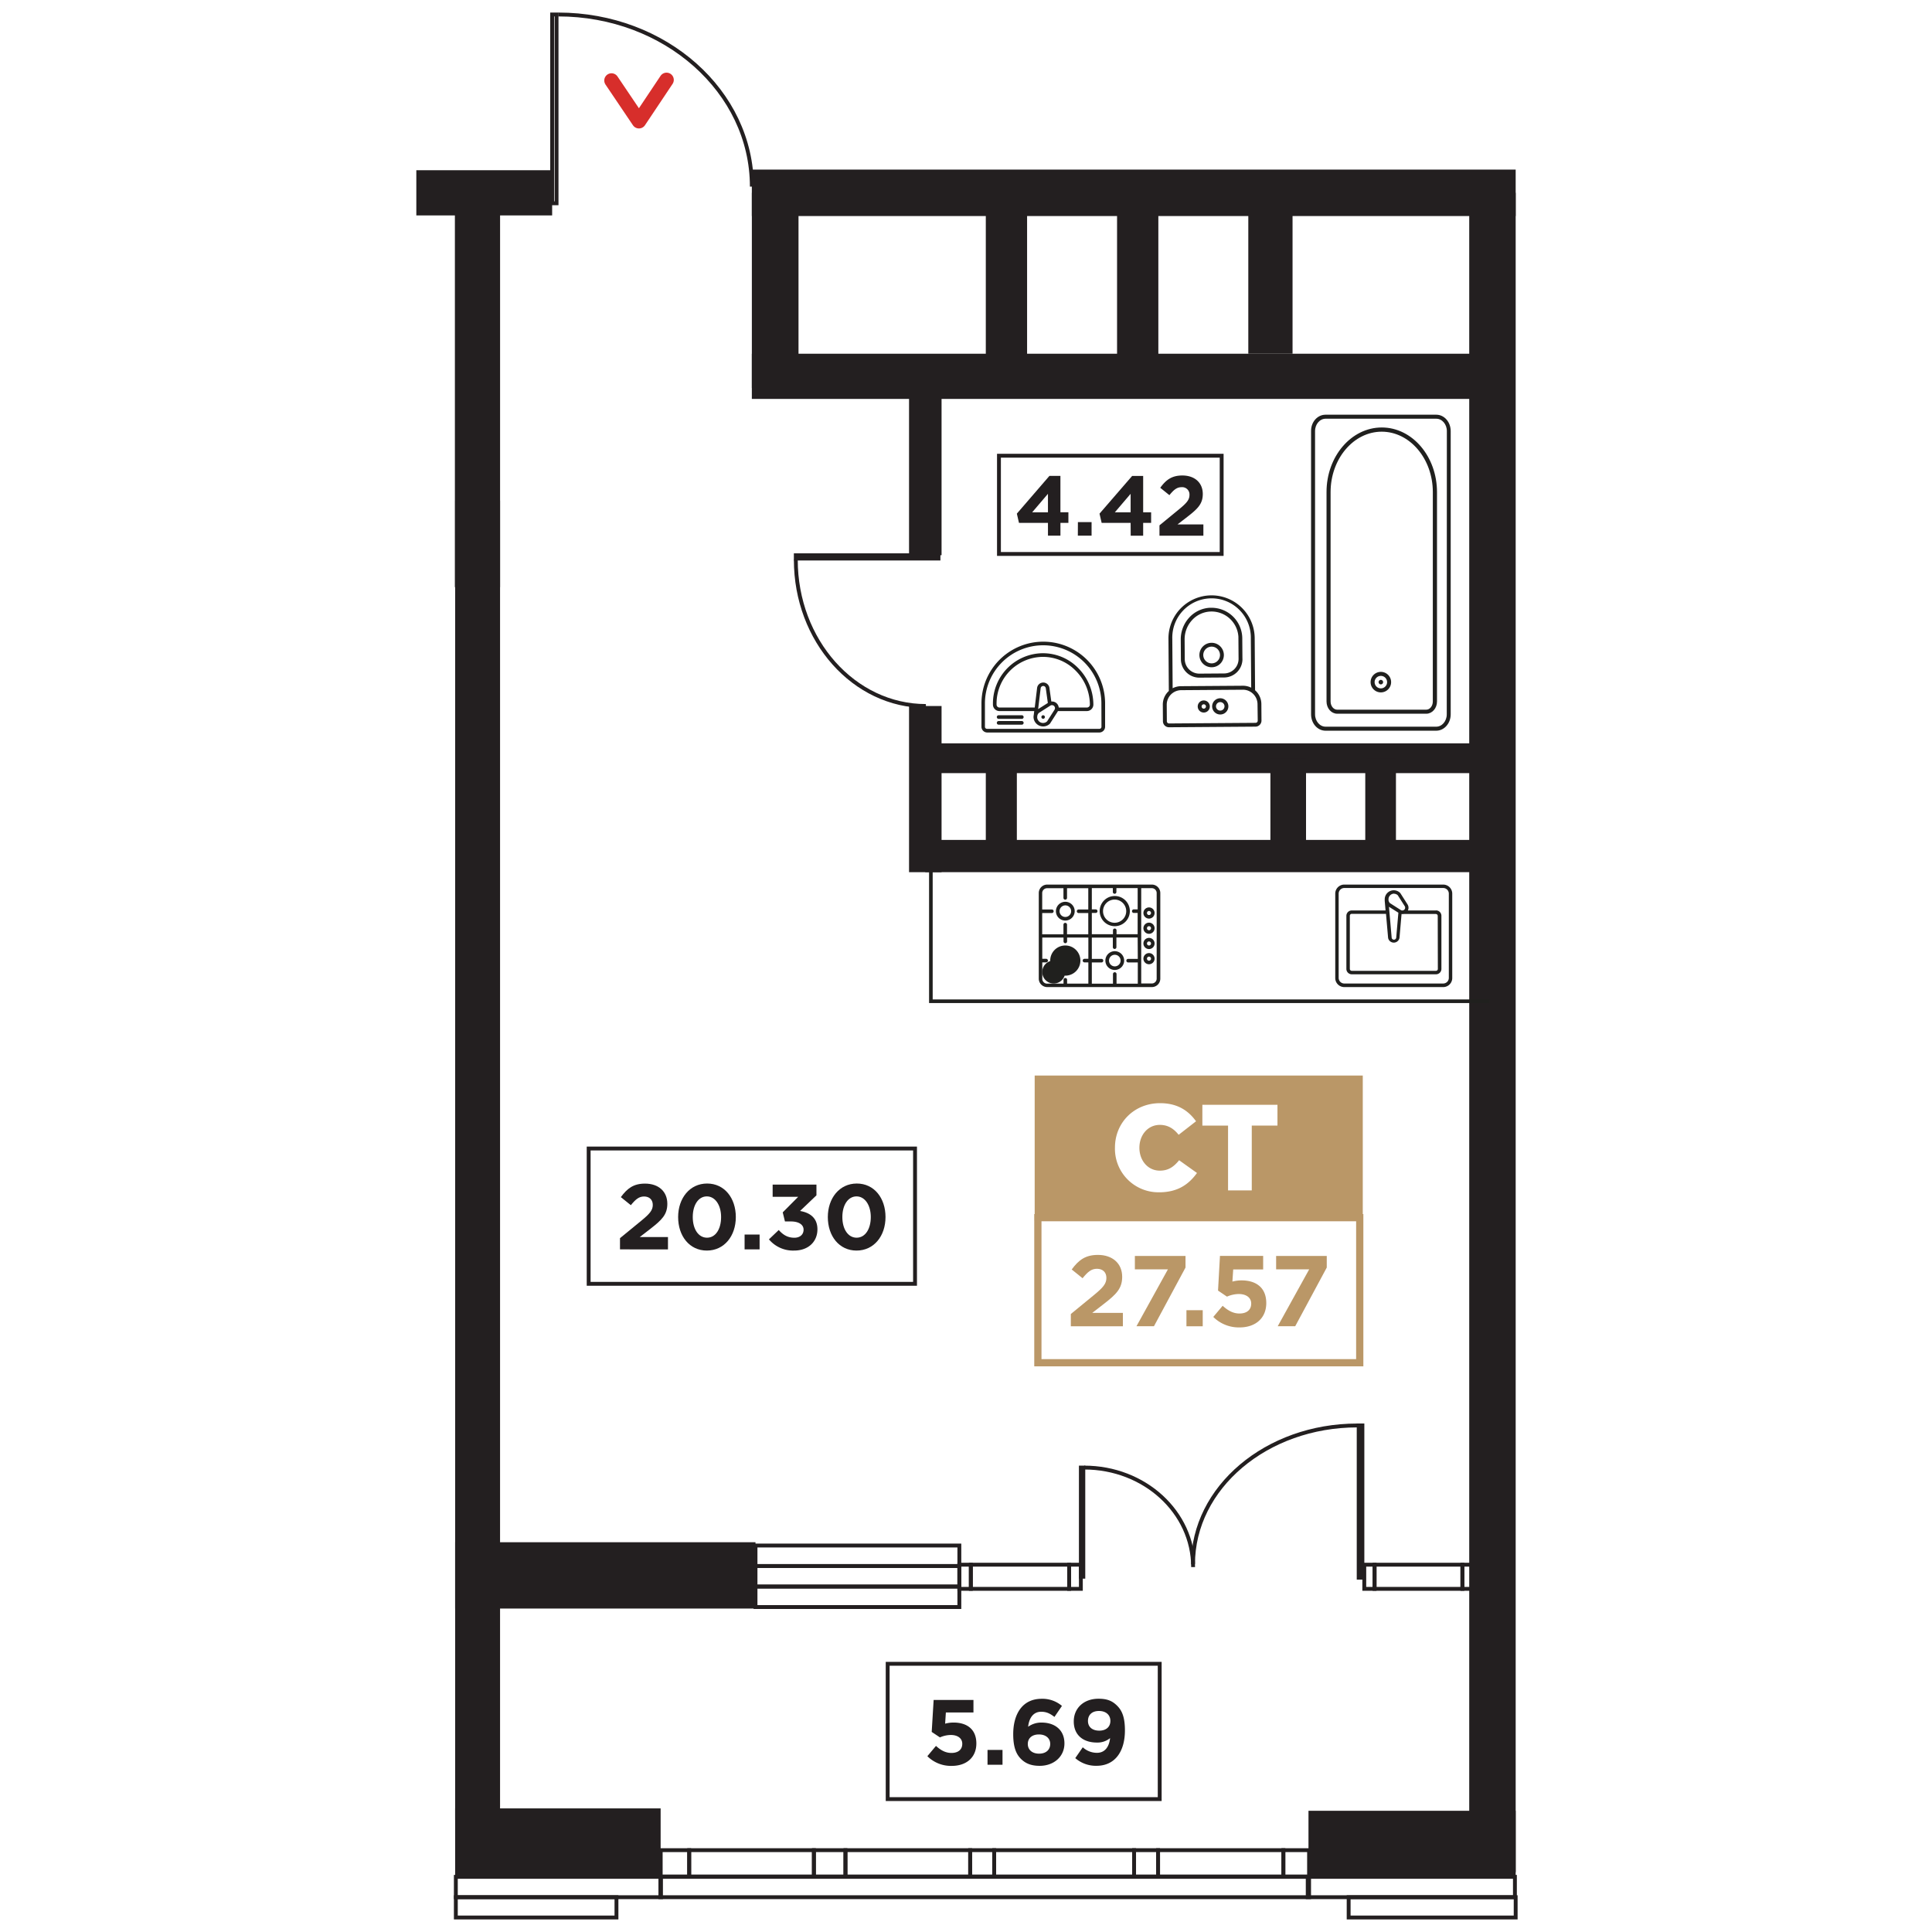 <svg id="33e11a18-eee7-4139-91a1-7006d901048a" data-name="Слой 1" xmlns="http://www.w3.org/2000/svg" xmlns:xlink="http://www.w3.org/1999/xlink" viewBox="0 0 1000 1000"><defs><style>.\38 79ad099-a099-467b-8c07-cc8473454833,.\38 fb8d531-5a5f-4b22-8724-18dd84e52bdb,.c6a251b6-0aab-4316-823d-1adfa91397be,.e2830901-ef17-4750-9e44-0ededa1f9022,.fbb379ad-f232-4817-9018-1eaca2a581b7{fill:none;}.b62f1695-35df-4558-af92-ab5a4cacef94{fill:#231f20;}.fbb379ad-f232-4817-9018-1eaca2a581b7{stroke:#231f20;stroke-width:2px;}.\38 fb8d531-5a5f-4b22-8724-18dd84e52bdb,.a8dcdf20-0c2c-468a-85c5-6acd32110fca,.c6a251b6-0aab-4316-823d-1adfa91397be,.fbb379ad-f232-4817-9018-1eaca2a581b7{stroke-miterlimit:10;}.\38 fb8d531-5a5f-4b22-8724-18dd84e52bdb{stroke:#ba9767;stroke-width:3.74px;}.\31 c7a6b10-f4d6-4b78-b578-4172a1bd32e4{fill:#ba9767;}.e78a9cf7-f7f8-41cf-b783-1c8ca38530c3{fill:#fff;}.e2830901-ef17-4750-9e44-0ededa1f9022{stroke:#d72e2b;stroke-linecap:round;stroke-linejoin:round;stroke-width:7.49px;}.a8dcdf20-0c2c-468a-85c5-6acd32110fca,.f1521d19-51dd-46a0-a00d-dd7e079e034e{fill:#20201e;}.e1211219-3b72-48c4-a1a7-b725544e8e9f{clip-path:url(#6f6d3bc5-f2c7-47f1-a21c-1ad895779e00);}.cfc8c143-cef2-40e0-b9a2-c613582701d7{clip-path:url(#60b808e7-9a1f-4967-8e1c-ecd662c38432);}.a8dcdf20-0c2c-468a-85c5-6acd32110fca,.c6a251b6-0aab-4316-823d-1adfa91397be{stroke:#20201e;}.a8dcdf20-0c2c-468a-85c5-6acd32110fca{stroke-width:0.94px;}.c6a251b6-0aab-4316-823d-1adfa91397be{stroke-width:1.87px;}</style><clipPath id="6f6d3bc5-f2c7-47f1-a21c-1ad895779e00"><rect class="879ad099-a099-467b-8c07-cc8473454833" x="600.07" y="305.63" width="52.65" height="72.09" transform="translate(-2.42 4.47) rotate(-0.41)"/></clipPath><clipPath id="60b808e7-9a1f-4967-8e1c-ecd662c38432"><rect class="879ad099-a099-467b-8c07-cc8473454833" x="628.52" y="255.02" width="172.14" height="81.2" transform="translate(1010.21 -418.98) rotate(90)"/></clipPath></defs><title>CC7_9-17</title><path class="b62f1695-35df-4558-af92-ab5a4cacef94" d="M320.91,640.87l11.17-9.15c4.17-3.45,5.8-5.28,5.8-8.06s-1.87-4.36-4.5-4.36-4.37,1.44-6.86,4.5l-5.17-4.17c3.31-4.5,6.52-7,12.51-7,7,0,11.55,4.07,11.55,10.45,0,5.61-2.88,8.39-8.82,13l-5.47,4.22h14.62v6.38H320.91Z"/><path class="b62f1695-35df-4558-af92-ab5a4cacef94" d="M351,629.94c0-9.73,6-17.35,15-17.35s14.86,7.53,14.86,17.35-6,17.35-15,17.35S351,639.77,351,629.94Zm22.24,0c0-6.08-3-10.69-7.38-10.69s-7.29,4.46-7.29,10.69,2.93,10.69,7.39,10.69S373.24,636.12,373.24,629.94Z"/><path class="b62f1695-35df-4558-af92-ab5a4cacef94" d="M385.4,639h7.77v7.67H385.4Z"/><path class="b62f1695-35df-4558-af92-ab5a4cacef94" d="M398,641.49l5.08-4.84c2.3,2.59,4.7,4,8.1,4,2.78,0,4.75-1.58,4.75-4.17s-2.45-4.26-6.57-4.26h-3.07l-1.15-4.7,8-8.05H399.92v-6.33h22.67v5.56l-8.49,8.1c4.56.77,9,3.17,9,9.49s-4.6,11-12.08,11A16.29,16.29,0,0,1,398,641.49Z"/><path class="b62f1695-35df-4558-af92-ab5a4cacef94" d="M428.48,629.94c0-9.73,6-17.35,15-17.35s14.86,7.53,14.86,17.35-6,17.35-15,17.35S428.48,639.77,428.48,629.94Zm22.24,0c0-6.08-3-10.69-7.38-10.69S436,623.71,436,629.94s2.93,10.69,7.39,10.69S450.72,636.12,450.72,629.94Z"/><rect class="fbb379ad-f232-4817-9018-1eaca2a581b7" x="304.69" y="594.47" width="168.93" height="70.03"/><path class="b62f1695-35df-4558-af92-ab5a4cacef94" d="M480,909l4.46-5.32c2.54,2.3,5,3.64,8,3.64,3.45,0,5.61-1.68,5.61-4.75,0-2.87-2.45-4.55-5.95-4.55a14.39,14.39,0,0,0-5.61,1.25l-4.26-2.83,1-16.54h20.61v6.47H489.58l-.38,5.8a16.37,16.37,0,0,1,4.41-.58c6.52,0,11.75,3.17,11.75,10.83,0,7.09-5,11.6-12.75,11.6A17.27,17.27,0,0,1,480,909Z"/><path class="b62f1695-35df-4558-af92-ab5a4cacef94" d="M511.14,905.76h7.76v7.67h-7.76Z"/><path class="b62f1695-35df-4558-af92-ab5a4cacef94" d="M528.44,910.4c-2.44-2.44-4-6-4-12.8,0-10.35,4.7-18.31,14.72-18.31a15.54,15.54,0,0,1,10.5,3.69l-3.88,5.7c-2.2-1.68-4-2.68-6.86-2.68-4.17,0-6.28,3.35-6.76,7.76a11.62,11.62,0,0,1,7-2.16c6.66,0,11.79,3.69,11.79,10.79,0,6.86-5.51,11.6-12.8,11.6C533.76,914,530.79,912.76,528.44,910.4Zm15.15-7.76c0-2.83-2.2-4.89-5.85-4.89s-5.75,2-5.75,4.94,2.2,5,5.85,5S543.59,905.61,543.59,902.64Z"/><path class="b62f1695-35df-4558-af92-ab5a4cacef94" d="M556.56,910l3.88-5.61a10.87,10.87,0,0,0,7.34,2.87c4.12,0,6.33-3.12,6.8-7.62a10.2,10.2,0,0,1-6.8,2.3c-7.29,0-12-4-12-10.93s5.23-11.75,12.8-11.75c4.5,0,7.14,1.1,9.68,3.65s4,6,4,12.75c0,10.88-5.13,18.31-14.67,18.31A16.2,16.2,0,0,1,556.56,910Zm18.17-19.27c0-3-2.2-5.13-5.9-5.13s-5.7,2.11-5.7,5.18,2.2,5,5.85,5S574.73,893.72,574.73,890.75Z"/><rect class="fbb379ad-f232-4817-9018-1eaca2a581b7" x="459.46" y="861.18" width="140.8" height="70.03"/><path class="b62f1695-35df-4558-af92-ab5a4cacef94" d="M542.42,270.64h-15l-1.1-4.78,16.85-19.53h5.7v18.82H553v5.48h-4.12v6.63h-6.45Zm0-5.48v-9.57l-8.16,9.57Z"/><path class="b62f1695-35df-4558-af92-ab5a4cacef94" d="M557.92,270.25H565v7h-7.11Z"/><path class="b62f1695-35df-4558-af92-ab5a4cacef94" d="M585.21,270.64h-15l-1.1-4.78L586,246.34h5.7v18.82h4.12v5.48h-4.12v6.63h-6.45Zm0-5.48v-9.57l-8.16,9.57Z"/><path class="b62f1695-35df-4558-af92-ab5a4cacef94" d="M600.14,271.92l10.22-8.38c3.82-3.16,5.31-4.83,5.31-7.37a3.77,3.77,0,0,0-4.12-4c-2.37,0-4,1.32-6.27,4.12l-4.74-3.82c3-4.12,6-6.36,11.45-6.36,6.36,0,10.57,3.73,10.57,9.57,0,5.13-2.63,7.68-8.07,11.89l-5,3.86h13.38v5.84H600.14Z"/><rect class="fbb379ad-f232-4817-9018-1eaca2a581b7" x="517.06" y="235.88" width="115.27" height="50.85"/><rect class="8fb8d531-5a5f-4b22-8724-18dd84e52bdb" x="537.2" y="630.26" width="166.6" height="75.09"/><rect class="1c7a6b10-f4d6-4b78-b578-4172a1bd32e4" x="535.55" y="556.7" width="169.82" height="75.09"/><path class="e78a9cf7-f7f8-41cf-b783-1c8ca38530c3" d="M577.1,594c0-12.92,9.94-23,23.36-23,9.05,0,14.69,3.92,18.61,9.37l-9,7c-2.53-3.17-5.51-5.13-9.75-5.13-6.21,0-10.57,5.25-10.57,11.84s4.37,11.84,10.57,11.84c4.62,0,7.34-2.15,10-5.38l9.24,6.59c-4.18,5.76-9.81,10-19.63,10A22.53,22.53,0,0,1,577.1,594Z"/><path class="e78a9cf7-f7f8-41cf-b783-1c8ca38530c3" d="M635.64,582.61h-13.3V571.84h38.87v10.76h-13.3v33.55H635.64Z"/><rect class="b62f1695-35df-4558-af92-ab5a4cacef94" x="760.47" y="99.8" width="24.04" height="869.2"/><rect class="b62f1695-35df-4558-af92-ab5a4cacef94" x="574.81" y="-97.88" width="24.04" height="395.36" transform="translate(487.03 686.63) rotate(-90)"/><rect class="fbb379ad-f232-4817-9018-1eaca2a581b7" x="664.28" y="957.63" width="13.3" height="13.63" transform="translate(1341.85 1928.89) rotate(-180)"/><rect class="fbb379ad-f232-4817-9018-1eaca2a581b7" x="599.43" y="957.63" width="64.85" height="13.63" transform="translate(1263.7 1928.89) rotate(-180)"/><rect class="fbb379ad-f232-4817-9018-1eaca2a581b7" x="587.01" y="957.63" width="12.42" height="13.63" transform="translate(1186.43 1928.89) rotate(-180)"/><rect class="fbb379ad-f232-4817-9018-1eaca2a581b7" x="514.58" y="957.63" width="72.42" height="13.63" transform="translate(1101.59 1928.89) rotate(-180)"/><rect class="fbb379ad-f232-4817-9018-1eaca2a581b7" x="502.16" y="957.63" width="12.42" height="13.63" transform="translate(1016.74 1928.89) rotate(-180)"/><rect class="fbb379ad-f232-4817-9018-1eaca2a581b7" x="437.61" y="957.63" width="64.55" height="13.63" transform="translate(939.77 1928.89) rotate(-180)"/><rect class="fbb379ad-f232-4817-9018-1eaca2a581b7" x="421.27" y="957.63" width="16.34" height="13.63" transform="translate(858.88 1928.89) rotate(-180)"/><rect class="fbb379ad-f232-4817-9018-1eaca2a581b7" x="356.72" y="957.63" width="64.55" height="13.63" transform="translate(778 1928.89) rotate(-180)"/><rect class="fbb379ad-f232-4817-9018-1eaca2a581b7" x="341.98" y="957.63" width="14.74" height="13.63" transform="translate(698.7 1928.89) rotate(-180)"/><rect class="fbb379ad-f232-4817-9018-1eaca2a581b7" x="341.8" y="971.45" width="335.77" height="10.52" transform="translate(1019.38 1953.43) rotate(-180)"/><rect class="fbb379ad-f232-4817-9018-1eaca2a581b7" x="676.88" y="971.45" width="107.24" height="10.52" transform="translate(1461 1953.43) rotate(-180)"/><rect class="fbb379ad-f232-4817-9018-1eaca2a581b7" x="698.06" y="981.98" width="86.45" height="10.52" transform="translate(1482.57 1974.48) rotate(-180)"/><rect class="fbb379ad-f232-4817-9018-1eaca2a581b7" x="235.93" y="971.45" width="106.19" height="10.52" transform="translate(578.06 1953.43) rotate(-180)"/><rect class="fbb379ad-f232-4817-9018-1eaca2a581b7" x="235.93" y="981.98" width="83.14" height="10.52" transform="translate(555.01 1974.48) rotate(-180)"/><polyline class="e2830901-ef17-4750-9e44-0ededa1f9022" points="345.01 41.35 330.72 62.74 316.51 41.67"/><rect class="fbb379ad-f232-4817-9018-1eaca2a581b7" x="285.79" y="7.5" width="2.28" height="97.72"/><path class="fbb379ad-f232-4817-9018-1eaca2a581b7" d="M389.15,96.58c0-49.2-44.87-89.08-100.21-89.08"/><rect class="fbb379ad-f232-4817-9018-1eaca2a581b7" x="447.98" y="251.32" width="1.72" height="73.86" transform="translate(737.08 -160.59) rotate(90)"/><path class="fbb379ad-f232-4817-9018-1eaca2a581b7" d="M479.24,365.42c-37.19,0-67.33-33.87-67.33-75.66"/><rect class="fbb379ad-f232-4817-9018-1eaca2a581b7" x="756.94" y="809.88" width="5.42" height="12.51" transform="translate(1519.3 1632.27) rotate(180)"/><rect class="fbb379ad-f232-4817-9018-1eaca2a581b7" x="711.47" y="809.88" width="45.47" height="12.51" transform="translate(1468.41 1632.27) rotate(-180)"/><rect class="fbb379ad-f232-4817-9018-1eaca2a581b7" x="706.16" y="809.88" width="5.32" height="12.51" transform="translate(1417.63 1632.27) rotate(-180)"/><rect class="fbb379ad-f232-4817-9018-1eaca2a581b7" x="553.38" y="809.88" width="6.06" height="12.51" transform="translate(1112.83 1632.27) rotate(-180)"/><rect class="fbb379ad-f232-4817-9018-1eaca2a581b7" x="502.5" y="809.88" width="50.88" height="12.51" transform="translate(1055.89 1632.27) rotate(-180)"/><rect class="fbb379ad-f232-4817-9018-1eaca2a581b7" x="496.56" y="809.88" width="5.95" height="12.51" transform="translate(999.06 1632.27) rotate(-180)"/><rect class="fbb379ad-f232-4817-9018-1eaca2a581b7" x="703.24" y="737.82" width="1.93" height="78.79" transform="translate(1408.42 1554.42) rotate(180)"/><path class="fbb379ad-f232-4817-9018-1eaca2a581b7" d="M617.52,809.65c0-39.67,38-71.83,85-71.83"/><rect class="fbb379ad-f232-4817-9018-1eaca2a581b7" x="559.45" y="759.61" width="1.28" height="56.5"/><path class="fbb379ad-f232-4817-9018-1eaca2a581b7" d="M617.55,811.12c0-28.45-25.22-51.51-56.33-51.51"/><path class="f1521d19-51dd-46a0-a00d-dd7e079e034e" d="M572,376.19V364.13a32,32,0,1,0-64,0v12.06a3,3,0,0,0,2.95,2.95H569A3,3,0,0,0,572,376.19Zm-1.88,0a1.07,1.07,0,0,1-1.06,1.06H510.88a1.07,1.07,0,0,1-1.08-1.06h0V364.13A30.14,30.14,0,0,1,539.94,334h0a30.14,30.14,0,0,1,30.14,30.14Z"/><path class="f1521d19-51dd-46a0-a00d-dd7e079e034e" d="M565.93,364.7a27,27,0,0,0-8.05-19.11,25.51,25.51,0,0,0-17.94-7.48h-.44a26,26,0,0,0-25.56,26v.57a3.38,3.38,0,0,0,3.37,3.37h18l-.24,2a5,5,0,0,0-.12,1v.16a5,5,0,0,0,8.45,3.41.91.91,0,0,0,.13-.16l3.89-6.11.17-.3h14.93A3.38,3.38,0,0,0,565.93,364.7Zm-28.18,8.61a3,3,0,0,1-.91-2.12l.09-.79a3,3,0,0,1,.73-1.35l6-3.83a1.56,1.56,0,0,1,2.38,1.54.91.91,0,0,0-.08.3,1.58,1.58,0,0,1-.15.31l-3.83,6a3.07,3.07,0,0,1-4.27-.06Zm-.41-6.28,1.3-10.79a1.34,1.34,0,0,1,2.66,0l1.06,7.62Zm26.78-2.33a1.5,1.5,0,0,1-1.48,1.51H548a3.46,3.46,0,0,0-3.43-3.11h-.41l-1-7.17a3.22,3.22,0,0,0-6.35.06l-1.23,10.22H517.32a1.5,1.5,0,0,1-1.5-1.5h0v-.57A24.15,24.15,0,0,1,539.54,340a23.62,23.62,0,0,1,17,6.92A25.1,25.1,0,0,1,564.12,364.7Z"/><path class="f1521d19-51dd-46a0-a00d-dd7e079e034e" d="M539.28,370.49a.91.91,0,1,0,.66-.27A.91.91,0,0,0,539.28,370.49Z"/><path class="f1521d19-51dd-46a0-a00d-dd7e079e034e" d="M515.95,374.15a.94.94,0,0,0,.94.94h12a.94.94,0,0,0,0-1.88h-12A.94.94,0,0,0,515.95,374.15Z"/><path class="f1521d19-51dd-46a0-a00d-dd7e079e034e" d="M515.95,371.15a.94.94,0,0,0,.94.94h12a.94.94,0,0,0,0-1.88h-12A.94.94,0,0,0,515.95,371.15Z"/><g class="e1211219-3b72-48c4-a1a7-b725544e8e9f"><path class="f1521d19-51dd-46a0-a00d-dd7e079e034e" d="M652.94,372.94l-.06-8.53a9.51,9.51,0,0,0-3.26-7.13,1,1,0,0,0,0-.29l-.19-26.67a22.32,22.32,0,1,0-44.64.32h0l.19,26.67a1,1,0,0,0,.05.3,9.51,9.51,0,0,0-3.16,7.18l.06,8.53a3.13,3.13,0,0,0,3.15,3.11h0l44.72-.32a3.13,3.13,0,0,0,3.14-3.12S652.94,373,652.94,372.94Zm-5.32-17a9.47,9.47,0,0,0-4.34-1l-32,.23a9.47,9.47,0,0,0-4.32,1.07l-.18-25.64a20.33,20.33,0,1,1,40.65-.29ZM651,373a1.13,1.13,0,0,1-1.12,1.14l-44.78.32a1.13,1.13,0,0,1-1.14-1.12l-.06-8.53a7.54,7.54,0,0,1,7.47-7.58l31.94-.23a7.54,7.54,0,0,1,7.58,7.47Z"/><path class="f1521d19-51dd-46a0-a00d-dd7e079e034e" d="M643.08,341,643,330.36a15.93,15.93,0,0,0-16-15.78h-.8a15.58,15.58,0,0,0-10.77,5.19,16.55,16.55,0,0,0-4.27,11.28l.07,10.24a9.54,9.54,0,0,0,9.59,9.46l12.83-.09a9.54,9.54,0,0,0,9.45-9.63Zm-2,0a7.54,7.54,0,0,1-7.47,7.58l-12.8.09a7.54,7.54,0,0,1-7.58-7.47L613.16,331a14.56,14.56,0,0,1,3.76-9.92,13.6,13.6,0,0,1,9.39-4.54A13.93,13.93,0,0,1,641,329.67q0,.34,0,.67Z"/><path class="f1521d19-51dd-46a0-a00d-dd7e079e034e" d="M633.47,339a6.33,6.33,0,1,0-6.28,6.37A6.33,6.33,0,0,0,633.47,339Zm-2,0a4.33,4.33,0,1,1-4.36-4.3A4.33,4.33,0,0,1,631.47,339Z"/><path class="f1521d19-51dd-46a0-a00d-dd7e079e034e" d="M626.2,365.66a3.13,3.13,0,1,0-3.11,3.15,3.13,3.13,0,0,0,3.11-3.15Zm-2,0a1.13,1.13,0,1,1-1.14-1.12h0A1.13,1.13,0,0,1,624.2,365.68Z"/><path class="f1521d19-51dd-46a0-a00d-dd7e079e034e" d="M635.8,365.59a4.2,4.2,0,1,0-4.17,4.23h0A4.2,4.2,0,0,0,635.8,365.59Zm-2,0a2.2,2.2,0,1,1-2.22-2.19h0A2.2,2.2,0,0,1,633.8,365.61Z"/></g><g class="cfc8c143-cef2-40e0-b9a2-c613582701d7"><path class="a8dcdf20-0c2c-468a-85c5-6acd32110fca" d="M686.08,215.12h57.33c3.89,0,7,3.59,7,8V369.74c0,4.41-3.16,8-7,8H686.08c-3.89,0-7-3.59-7-8V223.12C679,218.71,682.17,215.12,686.08,215.12Zm63.28,8c0-3.76-2.65-6.86-5.91-6.86H686.11c-3.26,0-5.91,3.07-5.91,6.86V369.74c0,3.76,2.65,6.86,5.91,6.86h57.29c3.26,0,5.91-3.07,5.91-6.86Z"/><path class="a8dcdf20-0c2c-468a-85c5-6acd32110fca" d="M715.21,221.73c15.51,0,28.11,14.78,28.11,33V363.1c0,3.22-2.27,5.85-5.07,5.85H692.15c-2.82,0-5.07-2.62-5.07-5.85V254.7C687.06,236.52,699.68,221.73,715.21,221.73Zm26.89,33c0-17.51-12.08-31.76-26.93-31.76s-26.93,14.25-26.93,31.76V363.1c0,2.57,1.74,4.7,3.87,4.7h46.11c2.13,0,3.87-2.09,3.87-4.7Z"/><path class="a8dcdf20-0c2c-468a-85c5-6acd32110fca" d="M714.73,348.23a4.84,4.84,0,1,1-4.84,4.84A4.84,4.84,0,0,1,714.73,348.23Zm0,1.14a3.7,3.7,0,1,0,3.7,3.7,3.7,3.7,0,0,0-3.7-3.7Zm0,3a.7.7,0,1,1-.7.7.7.7,0,0,1,.7-.7h0Zm0,.27a.43.43,0,1,0,.43.43.43.43,0,0,0-.43-.43Z"/></g><polyline class="c6a251b6-0aab-4316-823d-1adfa91397be" points="770.97 518.24 481.82 518.24 481.82 440.23"/><path class="f1521d19-51dd-46a0-a00d-dd7e079e034e" d="M747,457.86h-51.2a4.68,4.68,0,0,0-4.68,4.68v43.69a4.68,4.68,0,0,0,4.68,4.68H747a4.68,4.68,0,0,0,4.68-4.68V462.62a4.68,4.68,0,0,0-4.6-4.76Zm2.91,48.29a2.91,2.91,0,0,1-2.91,2.91h-51.2a2.91,2.91,0,0,1-2.91-2.91V462.54a2.91,2.91,0,0,1,2.91-2.91H747a2.91,2.91,0,0,1,2.91,2.91Z"/><path class="f1521d19-51dd-46a0-a00d-dd7e079e034e" d="M743.23,471.24h-14.5a3.23,3.23,0,0,0-.2-3.13l-3.68-5.77-.12-.15a4.68,4.68,0,0,0-8,3.24v.82l.43,5H699.67a2.79,2.79,0,0,0-2.79,2.79V501.5a2.79,2.79,0,0,0,2.79,2.79h43.61a2.79,2.79,0,0,0,2.79-2.79V474a2.79,2.79,0,0,0-2.81-2.78Zm-21.74-8.64a2.88,2.88,0,0,1,2,.79l3.63,5.69a1.47,1.47,0,0,1-2,2l-5.69-3.63a2.88,2.88,0,0,1-.74-1.45v-.57a2.91,2.91,0,0,1,2.91-2.88Zm2.31,9.81-1.12,12.94a1.19,1.19,0,0,1-2.36,0l-1.39-16Zm20.43,29.09a1,1,0,0,1-1,1H699.67a1,1,0,0,1-1-1V474a1,1,0,0,1,1-1h17.72l1.09,12.47a3,3,0,0,0,5.89,0l1.07-12.39a3.11,3.11,0,0,0,1.14,0h16.59a1,1,0,0,1,1,1Z"/><path class="f1521d19-51dd-46a0-a00d-dd7e079e034e" d="M537.67,462.23v44.31a4.37,4.37,0,0,0,4.37,4.37h54.16a4.37,4.37,0,0,0,4.37-4.37h0V462.23a4.37,4.37,0,0,0-4.37-4.37H542A4.37,4.37,0,0,0,537.67,462.23Zm48.25,9.39a.92.92,0,0,0,.92.92h2v11H577.92v-2a.92.92,0,0,0-1.85,0v2H565.13v-11h2a.92.92,0,1,0,0-1.85h-2v-11H576v2a.92.92,0,0,0,1.85,0v-2h11v11h-2A.92.92,0,0,0,585.92,471.62Zm3,24.69h-5a.92.92,0,0,0,0,1.85h5v11h-11v-5a.92.92,0,1,0-1.85,0v5H565.13v-11h5a.92.92,0,0,0,0-1.85h-5v-11H576v4.94a.92.92,0,0,0,1.85,0v-5h11ZM542,459.74h8.44v5a.92.92,0,1,0,1.85,0v-5h11v11h-5a.92.92,0,1,0,0,1.85h5v11h-11v-5a.92.92,0,1,0-1.85,0v5h-11v-11h5a.92.92,0,0,0,0-1.85h-5v-8.44a2.52,2.52,0,0,1,2.49-2.56h0Zm-2.52,46.83v-8.44h2a.92.92,0,1,0,0-1.85h-2v-11h11v2a.92.92,0,1,0,1.85,0v-2h11v11h-2a.92.92,0,0,0,0,1.85h2v11h-11v-2a.92.92,0,0,0-1.85,0v2H542a2.52,2.52,0,0,1-2.52-2.52v0Zm59.21-44.31v44.27a2.52,2.52,0,0,1-2.52,2.52h-5.48V459.71h5.48a2.52,2.52,0,0,1,2.52,2.52h0Z"/><path class="f1521d19-51dd-46a0-a00d-dd7e079e034e" d="M559.21,497.19A7.81,7.81,0,1,0,551.4,505,7.81,7.81,0,0,0,559.21,497.19Zm-13.83,0a5.94,5.94,0,1,0,.05,0Z"/><path class="f1521d19-51dd-46a0-a00d-dd7e079e034e" d="M577,463.77a7.81,7.81,0,1,0,7.81,7.81A7.81,7.81,0,0,0,577,463.77Zm5.93,7.85a6,6,0,1,1-6-6A6,6,0,0,1,582.93,471.62Z"/><path class="f1521d19-51dd-46a0-a00d-dd7e079e034e" d="M572.14,497.19a4.86,4.86,0,1,0,4.86-4.86h0A4.88,4.88,0,0,0,572.14,497.19Zm7.88,0a3,3,0,1,1-3-3h0a3,3,0,0,1,3,3Z"/><path class="f1521d19-51dd-46a0-a00d-dd7e079e034e" d="M546.54,471.62a4.86,4.86,0,1,0,4.86-4.86h0A4.88,4.88,0,0,0,546.54,471.62Zm7.88,0a3,3,0,1,1-3-3h0a3,3,0,0,1,3,3Z"/><path class="f1521d19-51dd-46a0-a00d-dd7e079e034e" d="M591.83,488.34a2.89,2.89,0,1,0,2.89-2.89h0A2.9,2.9,0,0,0,591.83,488.34Zm3.94,0a1.05,1.05,0,1,1-1.05-1.05h0a1.05,1.05,0,0,1,1.05,1.05Z"/><path class="f1521d19-51dd-46a0-a00d-dd7e079e034e" d="M591.83,496.2a2.89,2.89,0,1,0,2.89-2.89h0A2.9,2.9,0,0,0,591.83,496.2Zm3.94,0a1.05,1.05,0,1,1-1.05-1.05h0a1.05,1.05,0,0,1,1.05,1.05Z"/><path class="f1521d19-51dd-46a0-a00d-dd7e079e034e" d="M591.83,472.57a2.89,2.89,0,1,0,2.89-2.89h0A2.9,2.9,0,0,0,591.83,472.57Zm3.94,0a1.05,1.05,0,1,1-1.05-1.05h0a1.05,1.05,0,0,1,1.05,1.05Z"/><path class="f1521d19-51dd-46a0-a00d-dd7e079e034e" d="M591.83,480.45a2.89,2.89,0,1,0,2.89-2.89h0A2.9,2.9,0,0,0,591.83,480.45Zm3.94,0a1.05,1.05,0,1,1-1.05-1.05h0a1.05,1.05,0,0,1,1.05,1.05Z"/><rect class="b62f1695-35df-4558-af92-ab5a4cacef94" x="235.44" y="97.86" width="23.39" height="206.05" transform="translate(494.28 401.76) rotate(-180)"/><rect class="b62f1695-35df-4558-af92-ab5a4cacef94" x="238.95" y="64.65" width="23.39" height="70.3" transform="translate(350.44 -150.84) rotate(90)"/><rect class="b62f1695-35df-4558-af92-ab5a4cacef94" x="677.27" y="937.26" width="107.24" height="34" transform="translate(1461.78 1908.52) rotate(-180)"/><rect class="b62f1695-35df-4558-af92-ab5a4cacef94" x="235.58" y="936.02" width="106.36" height="35.61" transform="translate(577.52 1907.65) rotate(-180)"/><rect class="b62f1695-35df-4558-af92-ab5a4cacef94" x="235.58" y="798.27" width="155.46" height="34.32" transform="translate(626.62 1630.85) rotate(-180)"/><rect class="b62f1695-35df-4558-af92-ab5a4cacef94" x="389.15" y="183.09" width="389.05" height="23.39" transform="translate(1167.35 389.57) rotate(-180)"/><rect class="b62f1695-35df-4558-af92-ab5a4cacef94" x="389.15" y="99.8" width="24.15" height="101.08" transform="translate(802.46 300.68) rotate(-180)"/><rect class="b62f1695-35df-4558-af92-ab5a4cacef94" x="510.25" y="89.55" width="21.37" height="100.89" transform="translate(1041.87 280) rotate(-180)"/><rect class="b62f1695-35df-4558-af92-ab5a4cacef94" x="578.18" y="94.27" width="21.37" height="100.52" transform="translate(1177.74 289.05) rotate(-180)"/><rect class="b62f1695-35df-4558-af92-ab5a4cacef94" x="646.12" y="99.8" width="22.9" height="83.29" transform="translate(1315.14 282.89) rotate(-180)"/><rect class="b62f1695-35df-4558-af92-ab5a4cacef94" x="470.52" y="194.79" width="16.83" height="92.6" transform="translate(957.87 482.17) rotate(-180)"/><rect class="b62f1695-35df-4558-af92-ab5a4cacef94" x="470.52" y="365.42" width="16.83" height="86.01" transform="translate(957.87 816.86) rotate(-180)"/><rect class="b62f1695-35df-4558-af92-ab5a4cacef94" x="475.4" y="384.76" width="290.12" height="15.42" transform="translate(1240.92 784.93) rotate(-180)"/><rect class="b62f1695-35df-4558-af92-ab5a4cacef94" x="478.94" y="434.75" width="286.58" height="16.69" transform="translate(1244.45 886.18) rotate(-180)"/><rect class="b62f1695-35df-4558-af92-ab5a4cacef94" x="706.65" y="392.47" width="15.88" height="46.02" transform="translate(1429.19 830.95) rotate(-180)"/><rect class="b62f1695-35df-4558-af92-ab5a4cacef94" x="510.25" y="392.47" width="16.07" height="46.02" transform="translate(1036.57 830.95) rotate(-180)"/><rect class="b62f1695-35df-4558-af92-ab5a4cacef94" x="657.57" y="392.47" width="18.44" height="46.02" transform="translate(1333.57 830.95) rotate(-180)"/><rect class="b62f1695-35df-4558-af92-ab5a4cacef94" x="235.58" y="259.15" width="23.25" height="682.83" transform="translate(494.41 1201.13) rotate(-180)"/><rect class="fbb379ad-f232-4817-9018-1eaca2a581b7" x="391.04" y="799.95" width="105.51" height="10.62" transform="translate(887.6 1610.53) rotate(-180)"/><rect class="fbb379ad-f232-4817-9018-1eaca2a581b7" x="391.04" y="810.57" width="105.51" height="10.62" transform="translate(887.6 1631.77) rotate(-180)"/><rect class="fbb379ad-f232-4817-9018-1eaca2a581b7" x="391.04" y="821.19" width="105.51" height="10.62" transform="translate(887.6 1653) rotate(-180)"/><path class="1c7a6b10-f4d6-4b78-b578-4172a1bd32e4" d="M554.26,680.13l12.12-9.94c4.53-3.74,6.29-5.72,6.29-8.74s-2-4.73-4.89-4.73-4.73,1.56-7.44,4.89l-5.62-4.53c3.59-4.89,7.08-7.54,13.58-7.54,7.54,0,12.54,4.42,12.54,11.34,0,6.09-3.12,9.1-9.57,14.09l-5.93,4.58H581.2v6.92H554.26Z"/><path class="1c7a6b10-f4d6-4b78-b578-4172a1bd32e4" d="M604.52,657H587.41v-6.92h26.21v6l-16.33,30.37h-9.05Z"/><path class="1c7a6b10-f4d6-4b78-b578-4172a1bd32e4" d="M614.1,678.16h8.43v8.32H614.1Z"/><path class="1c7a6b10-f4d6-4b78-b578-4172a1bd32e4" d="M628,681.64l4.84-5.77c2.76,2.49,5.46,4,8.69,4,3.74,0,6.09-1.82,6.09-5.15,0-3.12-2.65-4.94-6.45-4.94a15.65,15.65,0,0,0-6.09,1.36L630.45,668l1-17.94h22.36v7h-15.5l-.42,6.29a17.82,17.82,0,0,1,4.79-.62c7.07,0,12.74,3.43,12.74,11.75,0,7.7-5.46,12.59-13.84,12.59A18.72,18.72,0,0,1,628,681.64Z"/><path class="1c7a6b10-f4d6-4b78-b578-4172a1bd32e4" d="M677.64,657H660.52v-6.92h26.21v6l-16.33,30.37h-9.05Z"/></svg>